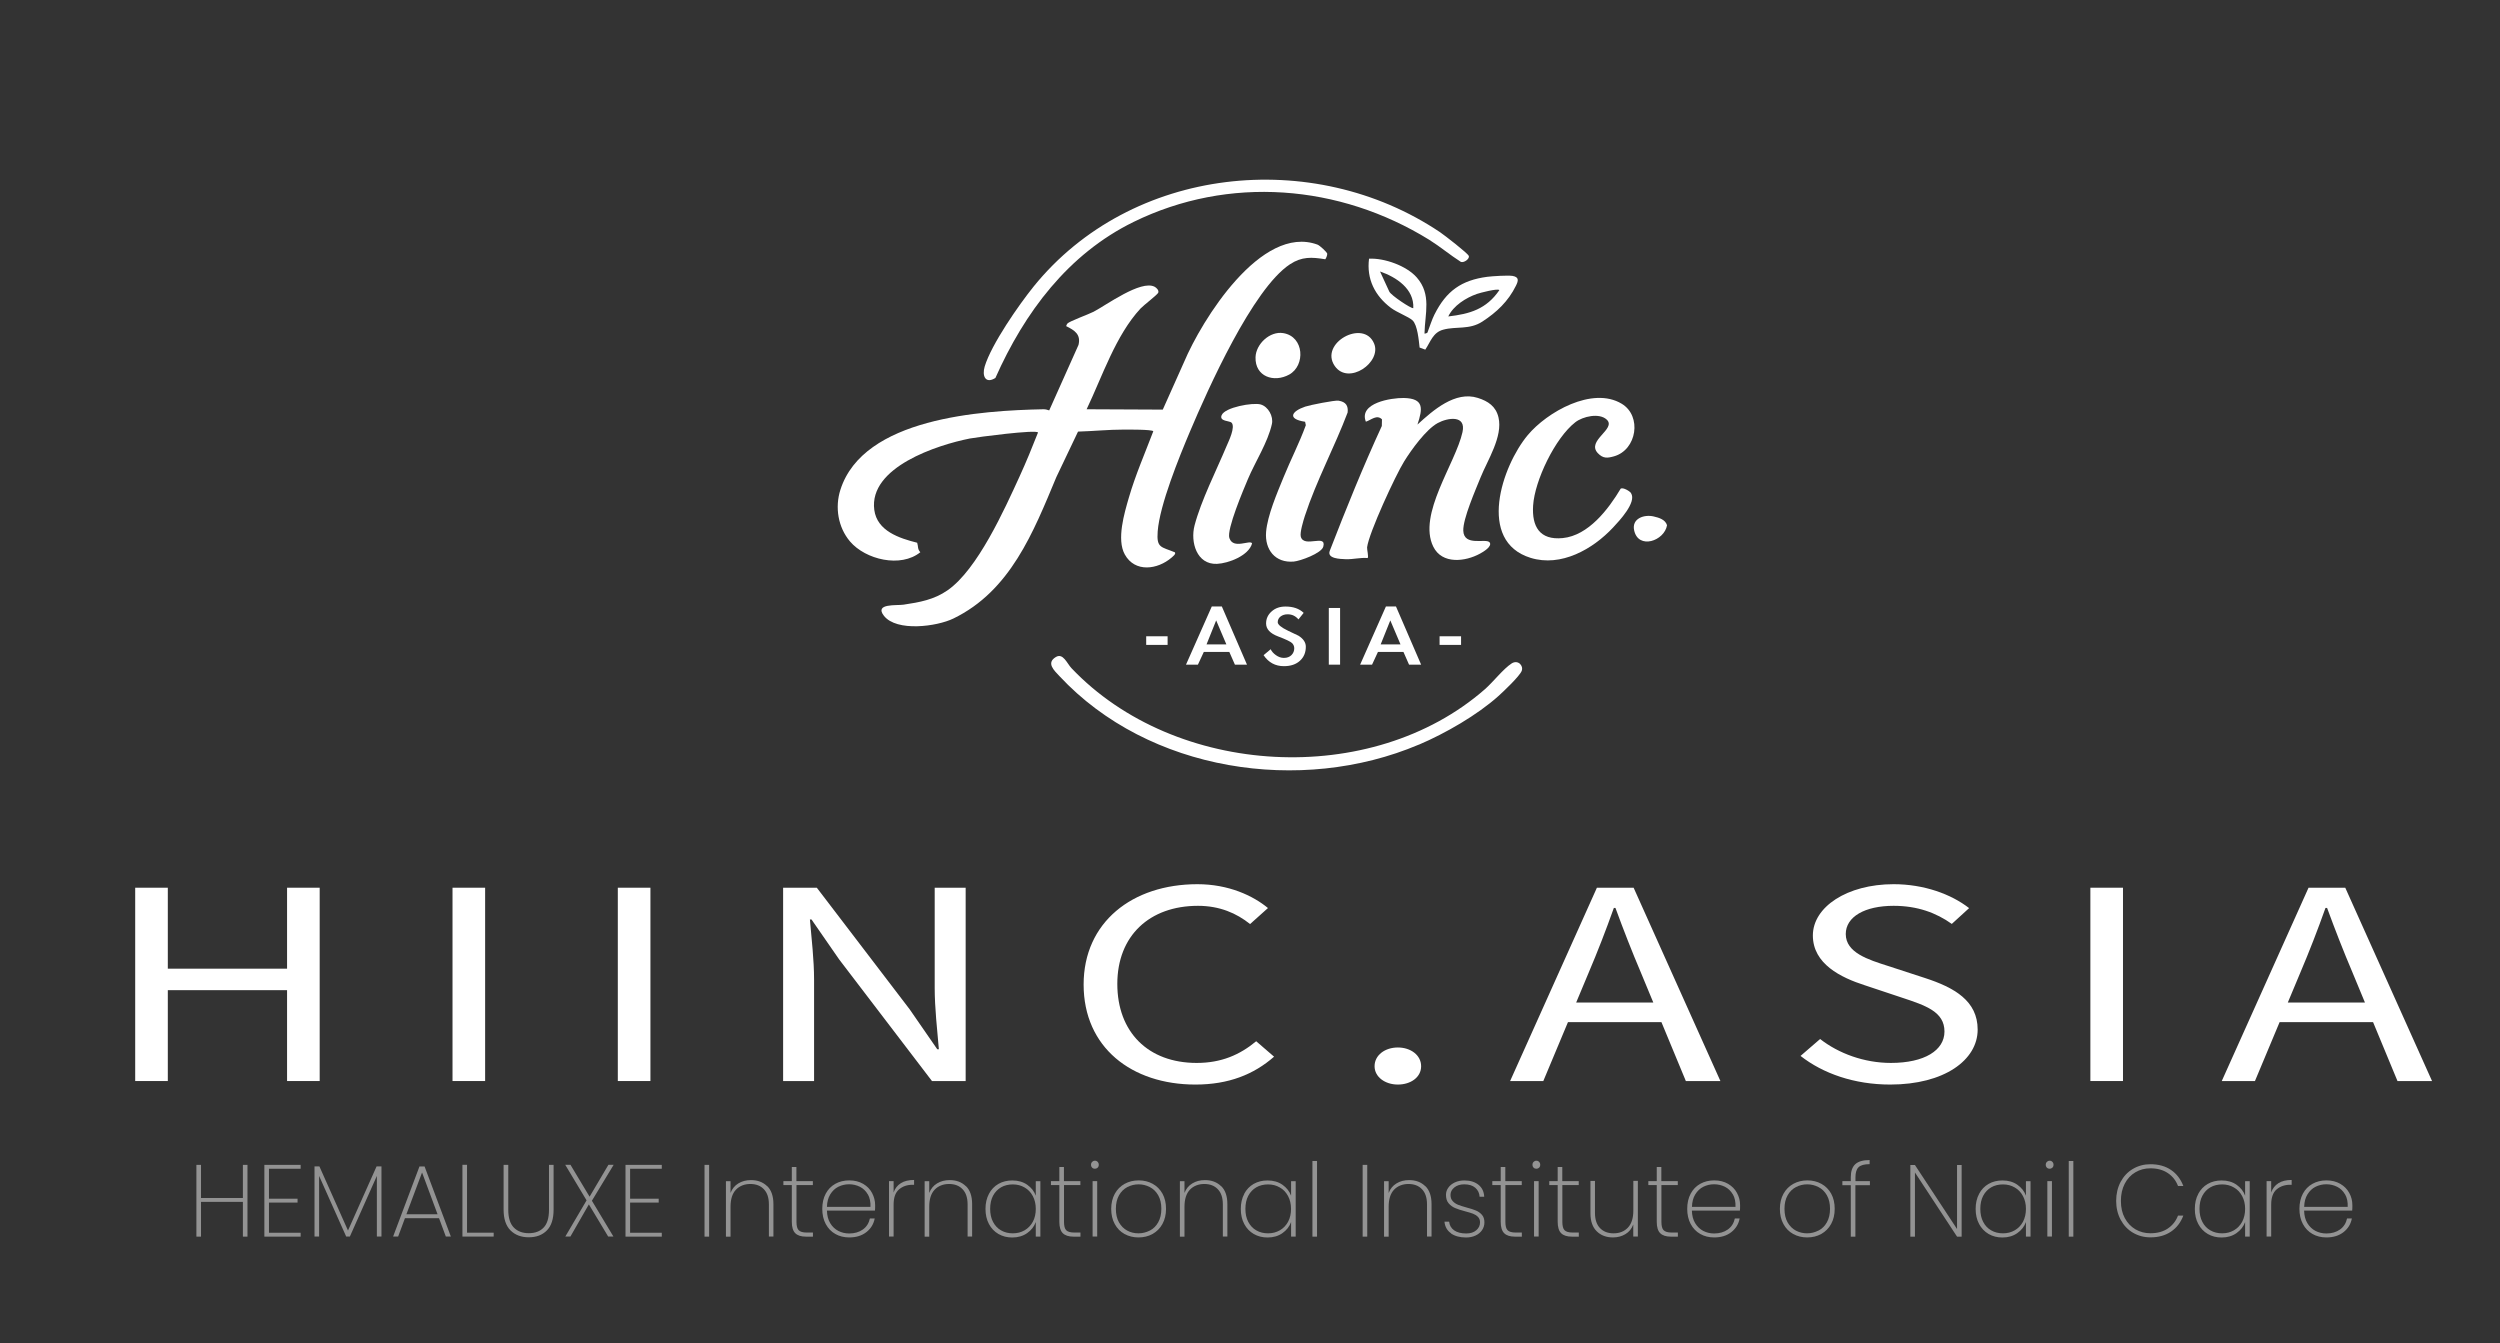 <svg xmlns="http://www.w3.org/2000/svg" id="_&#x5716;&#x5C64;_1" data-name="&#x5716;&#x5C64;_1" viewBox="0 0 348 187"><rect x="0" y="0" width="348" height="187" fill="#333333" stroke="none"/><defs><style>      .st0 {        fill: #939393;      }      .st1 {        fill: #fff;      }    </style></defs><g><path class="st1" d="M204.47,35.64c.08.43-.68.96-1.11.82-1.51-.96-2.89-2.13-4.41-3.08-12.52-7.74-27.92-8.97-41.15-2.49-9.12,4.47-15.17,12.57-19.24,21.72-1.38.87-1.89-.27-1.49-1.6.93-3.08,4.74-8.56,6.83-11.15,13.55-16.73,38.83-19.44,56.55-7.54.55.37,3.94,2.98,4.01,3.32Z"></path><path class="st1" d="M197.48,103.66c-16.39,6.95-37.59,3.76-49.99-9.53-.74-.79-1.9-1.84-.52-2.67,1.01-.62,1.56.9,2.18,1.55,14.43,15.2,41.79,16.73,57.56,2.92,1.15-1.01,2.54-2.82,3.71-3.58.87-.56,1.69.3,1.4,1.04s-2.54,2.87-3.23,3.49c-2.96,2.66-7.42,5.22-11.09,6.78Z"></path><g><path class="st1" d="M184.75,35.34c.02.16-.16.66-.28.75-1.87-.31-3.26-.39-4.91.7-5.19,3.42-11.43,17.4-13.92,23.29-1.5,3.55-4.21,10.2-4.49,13.89-.18,2.34.47,2.12,2.39,2.91.2.24-.3.59-.47.75-1.94,1.66-5.08,2.11-6.5-.45-1.16-2.09-.06-5.75.57-7.92.91-3.14,2.24-6.17,3.4-9.23-.19-.26-3.54-.23-4.13-.23-2.12,0-4.24.22-6.35.28l-3.02,6.34c-3.21,7.7-6.4,15.83-14.33,19.68-2.3,1.12-7.89,1.87-9.66-.37-1.4-1.78,1.79-1.41,2.73-1.56,2.22-.33,4.24-.69,6.12-2,4.17-2.89,7.92-11.25,10.04-15.88.91-1.99,1.75-4.04,2.55-6.08-.17-.45-8.58.65-9.48.83-4.5.89-14.1,3.98-13.31,9.94.39,2.94,3.49,3.95,5.97,4.57.17.52.02.88.44,1.32-2.72,2.21-7.63,1.04-9.79-1.5-1.67-1.97-2.12-4.76-1.33-7.21,3.2-9.99,19.54-11.01,28.26-11.19.28,0,.53.06.8.16l4.08-9.12c.35-1.46-.54-2.03-1.72-2.61.05-.13.08-.26.17-.36.24-.3,3.01-1.31,3.64-1.64,1.77-.92,6.57-4.46,8.49-3.49.27.14.64.5.52.83-.1.28-2.03,1.74-2.47,2.21-3.46,3.73-5.33,9.48-7.5,14.02l10.6.05,2.96-6.62c2.45-5.81,10.73-19.22,18.57-16.35.32.12,1.33,1.04,1.37,1.29Z"></path><path class="st1" d="M207.35,75.48c.43.59-.92,1.36-1.32,1.58-2.05,1.13-5.29,1.53-6.52-.97-2.2-4.48,3.11-11.59,4.07-15.94.54-2.43-2.07-2.01-3.45-1.26-1.63.89-3.66,3.71-4.66,5.32-1.2,1.92-4.93,9.98-5.17,11.98-.03.29.25,1.37.07,1.49-1.02-.09-2.02.2-3.04.16-.76-.03-2.66-.06-2.22-1.18,2.26-5.83,4.61-11.65,7.24-17.36l.02-.93c-.72-.71-1.5.09-2.24.33-1.03-2.61,3.53-3.33,5.28-3.3,2.84.06,2.64,1.46,1.9,3.7,2.17-1.98,5.25-4.72,8.41-3.71,1.43.45,2.51,1.18,2.87,2.71.63,2.67-1.52,5.94-2.49,8.35-.68,1.69-2.47,5.77-2.41,7.42.08,2.27,3.19,1,3.66,1.63Z"></path><path class="st1" d="M227.04,68.65c.81,1.26-1.63,3.85-2.5,4.78-2.82,3.02-7.25,5.54-11.49,4.22-7.48-2.32-4-12.75-.39-17.08,2.68-3.21,9-6.83,13.08-4.37,2.85,1.71,2.11,6.42-1.07,7.32-.92.26-1.52.33-2.25-.44-1.65-1.74,2.59-3.35,1.26-4.65-1.04-1.01-3.37-.46-4.4.35-2.8,2.18-5.64,8.09-5.87,11.58-.19,2.91.89,4.86,4.12,4.54,3.57-.35,6.36-4.01,8.07-6.88.32-.21,1.27.34,1.45.63Z"></path><path class="st1" d="M186.35,55.78c.98.16,1.35.69,1.24,1.64-1.81,4.79-4.37,9.54-5.95,14.39-.21.65-.72,2.33-.57,2.89.44,1.64,3.64-.45,3.13,1.4-.25.92-3.2,1.99-4.11,2.07-2.59.22-4.05-1.67-3.85-4.12.19-2.31,1.54-5.43,2.42-7.59.99-2.44,2.21-4.79,3.11-7.27l-.1-.48c-2.53-.38-1.9-1.46.02-2.11.65-.22,4.12-.91,4.66-.83Z"></path><path class="st1" d="M171.14,74.92c.55,1.6,2.9.16,3.15.72-.46,1.71-3.29,2.78-4.89,2.85-2.82.12-3.72-3.03-3.12-5.34.92-3.51,3.05-7.68,4.47-11.08.3-.7,1.24-2.62.69-3.23-.25-.28-1.75-.16-1.39-1.04.45-1.11,4.36-1.8,5.43-1.5s1.8,1.67,1.57,2.72c-.57,2.57-2.32,5.25-3.34,7.67-.6,1.43-2.99,7.03-2.58,8.22Z"></path><path class="st1" d="M199.69,43.76c1.63-3.26,3.75-4.76,7.35-5.23.72-.09,2.89-.23,3.53-.12.91.17.79.68.45,1.36-1.07,2.18-2.69,3.7-4.67,4.99-1.8,1.18-3.65.64-5.45,1.13-1.44.39-1.75,1.66-2.5,2.78l-.79-.29c-.11-.93-.28-3.15-1-3.8-.56-.5-2.13-1.08-2.99-1.72-2.25-1.7-3.41-4.03-3.05-6.85,2.15-.11,5.23.99,6.65,2.62,2.07,2.37,1.13,4.99,1.07,7.79.03.07.4-.08.41-.12.31-.81.61-1.79.99-2.55ZM208.71,40.39c-.18-.29-2.72.38-3.14.53-1.52.54-3.25,1.62-3.97,3.13,3.02-.35,5.3-1.02,7.11-3.66ZM196.73,42.89c.14-2.67-2.36-4.32-4.63-5.1l1.29,2.8c.26.54,3.06,2.4,3.33,2.3Z"></path><path class="st1" d="M178.63,46.37c2.93.48,3.1,4.52.83,5.77-2.13,1.17-4.77.29-4.69-2.41.05-1.85,2.01-3.67,3.86-3.36Z"></path><path class="st1" d="M191.27,47.81c1.11,2.62-3.57,5.88-5.47,3.14-2.2-3.18,4.01-6.6,5.47-3.14Z"></path><path class="st1" d="M230.19,71.89c.74.17,1.62.43,1.86,1.22-.35,2.18-4,3.45-4.58.7-.35-1.64,1.4-2.23,2.72-1.92Z"></path></g><g><path class="st1" d="M162.53,88.57v1.2h-2.98v-1.2h2.98Z"></path><path class="st1" d="M167.57,90.75l-.82,1.77h-1.66l3.59-8.1h1.4l3.5,8.1h-1.68l-.78-1.77h-3.56ZM169.29,86.36l-1.34,3.34h2.76l-1.42-3.34Z"></path><path class="st1" d="M180.75,86.23c-.4-.48-.9-.72-1.51-.72-.39,0-.71.1-.98.3-.26.2-.4.47-.4.8s.48.73,1.44,1.19c.96.46,1.44.69,1.45.69.68.43,1.02.94,1.02,1.53,0,.81-.27,1.46-.82,1.96s-1.29.75-2.23.75c-1.2,0-2.14-.51-2.83-1.53l.99-.83c.13.3.38.58.73.83s.72.38,1.1.38c.45,0,.8-.13,1.06-.39s.39-.58.39-.95c0-.27-.1-.5-.29-.71-.19-.2-.85-.52-1.96-.94-1.11-.42-1.67-1.02-1.67-1.8,0-.67.26-1.23.77-1.68.51-.46,1.15-.68,1.93-.68,1.07,0,1.91.29,2.53.88l-.73.92Z"></path><path class="st1" d="M186.54,92.52h-1.57v-7.89h1.57v7.89Z"></path><path class="st1" d="M191.81,90.75l-.82,1.77h-1.66l3.59-8.1h1.4l3.5,8.1h-1.68l-.78-1.77h-3.56ZM193.53,86.36l-1.34,3.34h2.76l-1.42-3.34Z"></path><path class="st1" d="M203.38,88.57v1.2h-2.99v-1.2h2.99Z"></path></g></g><g><path class="st0" d="M34.45,162.15v9.99h-.64v-4.84h-5.83v4.84h-.64v-9.99h.64v4.61h5.83v-4.61h.64Z"></path><path class="st0" d="M37.44,162.69v4.17h3.98v.54h-3.98v4.2h4.41v.54h-5.05v-9.99h5.05v.54h-4.41Z"></path><path class="st0" d="M53.1,162.36v9.77h-.64v-8.44l-3.76,8.44h-.51l-3.77-8.44v8.44h-.64v-9.77h.68l3.98,8.93,3.98-8.93h.67Z"></path><path class="st0" d="M61.11,169.57h-4.74l-.95,2.56h-.7l3.67-9.76h.71l3.66,9.76h-.7l-.95-2.56ZM60.91,169.03l-2.16-5.82-2.18,5.82h4.34Z"></path><path class="st0" d="M65.01,171.59h3.71v.54h-4.35v-9.99h.64v9.44Z"></path><path class="st0" d="M70.75,162.15v6.24c0,1.13.26,1.96.77,2.48.51.53,1.21.79,2.09.79s1.56-.26,2.06-.78c.5-.52.75-1.35.75-2.49v-6.24h.64v6.23c0,1.3-.31,2.27-.94,2.9-.63.64-1.47.95-2.52.95s-1.9-.32-2.54-.96c-.64-.64-.96-1.61-.96-2.89v-6.23h.64Z"></path><path class="st0" d="M82.39,167.14l3,4.99h-.73l-2.69-4.48-2.57,4.48h-.71l2.96-5.04-2.97-4.95h.73l2.66,4.44,2.62-4.44h.73l-3.02,4.99Z"></path><path class="st0" d="M87.71,162.69v4.17h3.98v.54h-3.98v4.2h4.41v.54h-5.05v-9.99h5.05v.54h-4.41Z"></path><path class="st0" d="M98.71,162.15v9.99h-.64v-9.99h.64Z"></path><path class="st0" d="M106.79,165.1c.58.56.87,1.4.87,2.51v4.52h-.63v-4.48c0-.92-.23-1.62-.7-2.11-.46-.49-1.1-.73-1.89-.73s-1.5.27-2,.8c-.5.53-.75,1.32-.75,2.36v4.17h-.64v-7.72h.64v1.64c.22-.58.58-1.02,1.09-1.33s1.09-.46,1.76-.46c.92,0,1.67.28,2.25.85Z"></path><path class="st0" d="M110.87,164.97v5.11c0,.57.1.96.31,1.17.21.21.58.32,1.11.32h.87v.57h-.97c-.67,0-1.17-.16-1.49-.48-.32-.32-.48-.85-.48-1.59v-5.11h-1.17v-.55h1.17v-1.96h.64v1.96h2.29v.55h-2.29Z"></path><path class="st0" d="M121.78,168.52h-6.67c.02.69.17,1.28.46,1.75.28.47.66.83,1.12,1.07.46.24.97.36,1.52.36.76,0,1.39-.19,1.91-.56.51-.37.83-.88.97-1.53h.67c-.15.79-.54,1.42-1.17,1.91-.63.49-1.42.73-2.38.73-.72,0-1.37-.16-1.93-.48-.57-.32-1.01-.78-1.34-1.39-.32-.6-.48-1.31-.48-2.11s.16-1.51.48-2.11c.32-.6.76-1.05,1.33-1.37s1.22-.48,1.95-.48,1.38.16,1.93.48.96.74,1.24,1.27c.28.53.43,1.09.43,1.7,0,.34,0,.6-.03.77ZM120.8,166.26c-.27-.47-.64-.83-1.1-1.06-.46-.23-.97-.35-1.51-.35s-1.04.12-1.5.35-.83.59-1.12,1.06c-.29.47-.44,1.05-.46,1.74h6.06c.03-.68-.09-1.26-.36-1.74Z"></path><path class="st0" d="M125.39,164.7c.48-.3,1.1-.45,1.85-.45v.67h-.21c-.76,0-1.39.22-1.89.65-.5.43-.75,1.14-.75,2.11v4.45h-.64v-7.72h.64v1.59c.19-.57.53-1,1.01-1.3Z"></path><path class="st0" d="M134.45,165.1c.58.56.87,1.4.87,2.51v4.52h-.63v-4.48c0-.92-.23-1.62-.7-2.11-.46-.49-1.1-.73-1.89-.73s-1.5.27-2,.8c-.5.53-.75,1.32-.75,2.36v4.17h-.64v-7.72h.64v1.64c.22-.58.58-1.02,1.09-1.33s1.09-.46,1.76-.46c.92,0,1.67.28,2.25.85Z"></path><path class="st0" d="M137.66,166.18c.32-.6.76-1.06,1.32-1.38.56-.32,1.21-.48,1.93-.48.82,0,1.51.2,2.08.6.57.4.97.91,1.19,1.52v-2.02h.64v7.72h-.64v-2.03c-.23.63-.63,1.14-1.2,1.54-.57.4-1.26.61-2.07.61-.72,0-1.36-.16-1.93-.49-.56-.33-1.01-.79-1.32-1.39-.32-.6-.48-1.3-.48-2.1s.16-1.49.48-2.09ZM143.76,166.48c-.28-.52-.66-.92-1.15-1.19-.48-.28-1.02-.42-1.62-.42s-1.18.13-1.65.41-.84.66-1.11,1.17c-.27.51-.4,1.12-.4,1.82s.13,1.31.4,1.82c.27.51.64.91,1.12,1.18.48.28,1.03.41,1.64.41s1.14-.14,1.63-.42c.49-.28.87-.68,1.15-1.19s.41-1.12.41-1.8-.14-1.27-.42-1.79Z"></path><path class="st0" d="M148.11,164.97v5.11c0,.57.1.96.31,1.17.21.21.58.32,1.11.32h.87v.57h-.97c-.67,0-1.17-.16-1.49-.48-.32-.32-.48-.85-.48-1.59v-5.11h-1.17v-.55h1.17v-1.96h.64v1.96h2.29v.55h-2.29Z"></path><path class="st0" d="M152.03,162.54c-.1-.1-.16-.23-.16-.41,0-.16.05-.29.16-.4.1-.1.23-.16.38-.16s.28.05.38.16c.1.1.16.24.16.4,0,.17-.05.31-.16.41s-.23.15-.38.15-.28-.05-.38-.15ZM152.73,164.41v7.72h-.64v-7.72h.64Z"></path><path class="st0" d="M156.53,171.77c-.58-.32-1.03-.78-1.36-1.39-.33-.6-.49-1.31-.49-2.11s.17-1.5.5-2.1c.33-.6.79-1.06,1.37-1.38s1.23-.48,1.96-.48,1.37.16,1.95.48c.58.32,1.03.78,1.36,1.37.33.6.49,1.3.49,2.11s-.17,1.51-.5,2.11c-.33.6-.79,1.06-1.37,1.39-.58.32-1.24.48-1.96.48s-1.37-.16-1.95-.48ZM160.05,171.3c.49-.25.88-.63,1.17-1.15.29-.51.44-1.14.44-1.89s-.15-1.37-.44-1.88c-.29-.51-.68-.89-1.17-1.14-.48-.25-1.01-.38-1.56-.38s-1.08.13-1.56.38c-.48.25-.87.63-1.16,1.14-.29.51-.44,1.14-.44,1.88s.14,1.38.43,1.89c.29.51.67.89,1.15,1.15s1,.38,1.56.38,1.08-.13,1.57-.38Z"></path><path class="st0" d="M169.98,165.1c.58.56.87,1.4.87,2.51v4.52h-.63v-4.48c0-.92-.23-1.62-.7-2.11-.46-.49-1.1-.73-1.89-.73s-1.5.27-2,.8c-.5.53-.75,1.32-.75,2.36v4.17h-.64v-7.72h.64v1.64c.22-.58.58-1.02,1.09-1.33s1.09-.46,1.76-.46c.92,0,1.67.28,2.25.85Z"></path><path class="st0" d="M173.19,166.18c.32-.6.76-1.06,1.32-1.38.56-.32,1.21-.48,1.93-.48.82,0,1.51.2,2.08.6.57.4.97.91,1.2,1.52v-2.02h.64v7.72h-.64v-2.03c-.23.63-.63,1.14-1.2,1.54-.57.4-1.26.61-2.07.61-.72,0-1.36-.16-1.93-.49-.56-.33-1.01-.79-1.32-1.39-.32-.6-.48-1.3-.48-2.1s.16-1.49.48-2.09ZM179.29,166.48c-.28-.52-.66-.92-1.15-1.19-.48-.28-1.02-.42-1.62-.42s-1.18.13-1.65.41-.84.66-1.11,1.17c-.27.51-.4,1.12-.4,1.82s.13,1.31.4,1.82c.27.51.64.91,1.12,1.18.48.28,1.03.41,1.64.41s1.14-.14,1.63-.42c.49-.28.87-.68,1.15-1.19.28-.52.41-1.12.41-1.8s-.14-1.27-.42-1.79Z"></path><path class="st0" d="M183.33,161.61v10.53h-.64v-10.53h.64Z"></path><path class="st0" d="M190.32,162.15v9.99h-.64v-9.99h.64Z"></path><path class="st0" d="M198.4,165.1c.58.56.87,1.4.87,2.51v4.52h-.63v-4.48c0-.92-.23-1.62-.7-2.11-.46-.49-1.1-.73-1.89-.73s-1.5.27-2,.8c-.5.53-.75,1.32-.75,2.36v4.17h-.64v-7.72h.64v1.64c.22-.58.58-1.02,1.09-1.33.51-.31,1.09-.46,1.76-.46.92,0,1.67.28,2.25.85Z"></path><path class="st0" d="M201.99,171.68c-.55-.38-.85-.92-.92-1.62h.65c.05.5.28.9.69,1.2.41.29.97.44,1.69.44.59,0,1.05-.15,1.4-.45.35-.3.52-.67.52-1.1,0-.3-.09-.55-.28-.75s-.42-.34-.69-.45c-.27-.1-.65-.22-1.12-.34-.57-.15-1.03-.3-1.38-.45s-.65-.37-.9-.66c-.25-.29-.37-.69-.37-1.18,0-.36.11-.7.33-1,.22-.31.52-.55.91-.73.39-.18.83-.27,1.32-.27.81,0,1.46.2,1.96.6s.77.96.8,1.67h-.64c-.03-.51-.23-.93-.6-1.25s-.88-.48-1.54-.48c-.55,0-1.01.14-1.37.43-.36.29-.54.63-.54,1.04,0,.36.1.65.31.87.2.22.46.39.75.51.3.12.69.24,1.19.38.54.14.97.28,1.3.42.33.14.6.34.83.6s.34.61.34,1.05c0,.4-.11.76-.33,1.08-.22.32-.52.57-.91.75-.39.18-.83.27-1.31.27-.86,0-1.57-.19-2.11-.57Z"></path><path class="st0" d="M209.55,164.97v5.11c0,.57.1.96.31,1.17.21.21.58.32,1.11.32h.87v.57h-.97c-.67,0-1.17-.16-1.49-.48-.32-.32-.48-.85-.48-1.59v-5.11h-1.17v-.55h1.17v-1.96h.64v1.96h2.29v.55h-2.29Z"></path><path class="st0" d="M213.48,162.54c-.1-.1-.16-.23-.16-.41,0-.16.05-.29.16-.4.1-.1.23-.16.38-.16s.28.05.38.16c.1.1.16.24.16.4,0,.17-.05.31-.16.41s-.23.15-.38.15-.28-.05-.38-.15ZM214.18,164.41v7.72h-.64v-7.72h.64Z"></path><path class="st0" d="M217.48,164.97v5.11c0,.57.1.96.31,1.17.21.21.58.32,1.11.32h.87v.57h-.97c-.67,0-1.17-.16-1.49-.48-.32-.32-.48-.85-.48-1.59v-5.11h-1.17v-.55h1.17v-1.96h.64v1.96h2.29v.55h-2.29Z"></path><path class="st0" d="M227.99,164.41v7.72h-.64v-1.68c-.22.59-.58,1.04-1.09,1.34-.51.31-1.09.46-1.74.46-.92,0-1.67-.28-2.25-.85-.58-.56-.88-1.4-.88-2.51v-4.5h.63v4.45c0,.92.23,1.62.7,2.11s1.1.73,1.89.73c.83,0,1.5-.27,2-.8.5-.53.75-1.32.75-2.36v-4.14h.64Z"></path><path class="st0" d="M231.27,164.97v5.11c0,.57.1.96.31,1.17.21.21.58.32,1.11.32h.87v.57h-.97c-.67,0-1.17-.16-1.49-.48s-.48-.85-.48-1.59v-5.11h-1.17v-.55h1.17v-1.96h.64v1.96h2.29v.55h-2.29Z"></path><path class="st0" d="M242.18,168.52h-6.67c.02.69.17,1.28.46,1.75s.66.83,1.12,1.07c.46.24.97.36,1.52.36.76,0,1.39-.19,1.91-.56.51-.37.83-.88.97-1.53h.67c-.15.79-.54,1.42-1.17,1.91-.63.49-1.42.73-2.38.73-.72,0-1.37-.16-1.93-.48-.57-.32-1.01-.78-1.34-1.39-.32-.6-.48-1.31-.48-2.11s.16-1.51.48-2.11c.32-.6.76-1.05,1.33-1.37.57-.32,1.22-.48,1.95-.48s1.38.16,1.93.48c.54.32.96.74,1.24,1.27.29.53.43,1.09.43,1.7,0,.34,0,.6-.03.77ZM241.21,166.26c-.27-.47-.64-.83-1.1-1.06-.46-.23-.97-.35-1.51-.35s-1.04.12-1.5.35-.83.59-1.12,1.06c-.29.47-.44,1.05-.46,1.74h6.06c.03-.68-.09-1.26-.36-1.74Z"></path><path class="st0" d="M249.61,171.77c-.58-.32-1.03-.78-1.36-1.39-.33-.6-.49-1.31-.49-2.11s.17-1.5.5-2.1c.33-.6.79-1.06,1.37-1.38s1.24-.48,1.96-.48,1.37.16,1.95.48c.58.32,1.03.78,1.36,1.37.33.6.49,1.3.49,2.11s-.17,1.51-.5,2.11c-.33.6-.79,1.06-1.37,1.39-.58.32-1.24.48-1.96.48s-1.37-.16-1.95-.48ZM253.13,171.3c.49-.25.88-.63,1.17-1.15.29-.51.44-1.14.44-1.89s-.15-1.37-.44-1.88c-.29-.51-.68-.89-1.17-1.14-.48-.25-1.01-.38-1.57-.38s-1.08.13-1.56.38c-.48.25-.87.63-1.16,1.14-.29.51-.44,1.14-.44,1.88s.14,1.38.43,1.89c.29.51.67.89,1.15,1.15.48.25,1,.38,1.56.38s1.08-.13,1.57-.38Z"></path><path class="st0" d="M260.28,164.98h-2.01v7.16h-.64v-7.16h-1.17v-.57h1.17v-.54c0-.81.2-1.41.61-1.8.41-.39,1.08-.59,2.01-.59v.57c-.74,0-1.25.14-1.54.43-.29.28-.43.75-.43,1.39v.54h2.01v.57Z"></path><path class="st0" d="M273.06,172.14h-.64l-5.86-8.93v8.93h-.64v-9.97h.64l5.86,8.91v-8.91h.64v9.97Z"></path><path class="st0" d="M275.49,166.18c.32-.6.76-1.06,1.32-1.38.56-.32,1.21-.48,1.93-.48.82,0,1.51.2,2.08.6.57.4.97.91,1.19,1.52v-2.02h.64v7.72h-.64v-2.03c-.23.63-.63,1.14-1.2,1.54-.57.4-1.26.61-2.07.61-.72,0-1.36-.16-1.93-.49-.56-.33-1-.79-1.32-1.39-.32-.6-.48-1.3-.48-2.1s.16-1.49.48-2.09ZM281.59,166.48c-.28-.52-.66-.92-1.15-1.19-.48-.28-1.02-.42-1.62-.42s-1.18.13-1.65.41c-.47.27-.84.66-1.11,1.17-.27.51-.4,1.12-.4,1.82s.13,1.31.4,1.82c.26.51.64.91,1.12,1.18.48.28,1.03.41,1.64.41s1.14-.14,1.63-.42c.49-.28.87-.68,1.15-1.19.27-.52.41-1.12.41-1.8s-.14-1.27-.42-1.79Z"></path><path class="st0" d="M284.93,162.54c-.1-.1-.16-.23-.16-.41,0-.16.05-.29.16-.4.1-.1.23-.16.38-.16s.28.05.38.16c.1.1.16.24.16.4,0,.17-.05.31-.16.41s-.23.15-.38.15-.28-.05-.38-.15ZM285.63,164.41v7.72h-.64v-7.72h.64Z"></path><path class="st0" d="M288.61,161.61v10.53h-.64v-10.53h.64Z"></path><path class="st0" d="M295.19,164.52c.41-.77.98-1.38,1.71-1.81s1.54-.65,2.44-.65c1.14,0,2.1.27,2.87.8.78.53,1.35,1.28,1.71,2.23h-.74c-.29-.76-.76-1.36-1.42-1.8-.66-.44-1.47-.66-2.42-.66-.77,0-1.46.18-2.09.55-.63.37-1.12.89-1.48,1.58s-.54,1.49-.54,2.41.18,1.71.54,2.38.85,1.2,1.48,1.57c.63.37,1.32.55,2.09.55.96,0,1.77-.22,2.42-.66s1.13-1.04,1.42-1.8h.74c-.36.96-.93,1.7-1.71,2.23-.78.53-1.74.8-2.87.8-.9,0-1.71-.22-2.44-.65s-1.29-1.03-1.71-1.81c-.41-.77-.62-1.65-.62-2.62s.21-1.87.62-2.64Z"></path><path class="st0" d="M306,166.18c.32-.6.76-1.06,1.32-1.38.56-.32,1.21-.48,1.93-.48.82,0,1.51.2,2.08.6.57.4.97.91,1.19,1.52v-2.02h.64v7.72h-.64v-2.03c-.23.63-.63,1.14-1.2,1.54-.57.4-1.26.61-2.07.61-.72,0-1.36-.16-1.93-.49-.56-.33-1-.79-1.32-1.39-.32-.6-.48-1.3-.48-2.1s.16-1.49.48-2.09ZM312.1,166.48c-.28-.52-.66-.92-1.15-1.19-.48-.28-1.02-.42-1.62-.42s-1.18.13-1.65.41c-.47.27-.84.66-1.11,1.17-.27.51-.4,1.12-.4,1.82s.13,1.31.4,1.82c.26.51.64.91,1.12,1.18.48.28,1.03.41,1.64.41s1.14-.14,1.63-.42c.49-.28.87-.68,1.15-1.19.27-.52.41-1.12.41-1.8s-.14-1.27-.42-1.79Z"></path><path class="st0" d="M317.15,164.7c.48-.3,1.1-.45,1.85-.45v.67h-.21c-.76,0-1.39.22-1.89.65-.5.43-.75,1.14-.75,2.11v4.45h-.64v-7.72h.64v1.59c.19-.57.53-1,1.01-1.3Z"></path><path class="st0" d="M327.4,168.52h-6.67c.02.69.17,1.28.46,1.75.29.47.66.83,1.12,1.07.46.24.97.36,1.52.36.76,0,1.39-.19,1.91-.56.51-.37.83-.88.97-1.53h.67c-.15.79-.54,1.42-1.17,1.91-.63.49-1.42.73-2.38.73-.72,0-1.37-.16-1.93-.48-.57-.32-1.01-.78-1.34-1.39-.32-.6-.48-1.31-.48-2.11s.16-1.51.48-2.11c.32-.6.76-1.05,1.33-1.37.57-.32,1.22-.48,1.95-.48s1.38.16,1.93.48c.55.32.96.74,1.25,1.27s.43,1.09.43,1.7c0,.34,0,.6-.03.77ZM326.43,166.26c-.27-.47-.64-.83-1.1-1.06s-.97-.35-1.51-.35-1.04.12-1.5.35-.83.59-1.12,1.06c-.29.47-.44,1.05-.46,1.74h6.06c.03-.68-.09-1.26-.36-1.74Z"></path></g><g><path class="st1" d="M18.82,123.57h4.54v11.27h16.6v-11.27h4.54v26.91h-4.54v-12.65h-16.6v12.65h-4.54v-26.91Z"></path><path class="st1" d="M62.99,123.57h4.54v26.91h-4.54v-26.91Z"></path><path class="st1" d="M86,123.57h4.54v26.91h-4.54v-26.91Z"></path><path class="st1" d="M109.01,123.57h4.69l12.92,16.92,3.85,5.57h.22c-.23-2.71-.58-5.75-.58-8.56v-13.93h4.31v26.91h-4.69l-12.92-16.93-3.85-5.56h-.22c.23,2.72.58,5.59.58,8.41v14.08h-4.31v-26.91Z"></path><path class="st1" d="M150.84,137.05c0-8.68,6.78-13.97,15.84-13.97,4.33,0,7.73,1.59,9.82,3.32l-2.49,2.23c-1.88-1.51-4.24-2.54-7.25-2.54-6.75,0-11.23,4.17-11.23,10.87s4.28,11,11.05,11c3.41,0,6-1.12,8.28-3.02l2.49,2.15c-2.82,2.47-6.32,3.88-10.95,3.88-8.89,0-15.56-5.18-15.56-13.92Z"></path><path class="st1" d="M191.34,148.42c0-1.55,1.46-2.61,3.24-2.61s3.24,1.06,3.24,2.61-1.46,2.55-3.24,2.55-3.24-1.06-3.24-2.55Z"></path><path class="st1" d="M222.27,123.57h5.13l12.08,26.91h-4.81l-6.23-15.03c-1.28-3.01-2.43-5.96-3.57-9.07h-.22c-1.11,3.12-2.25,6.06-3.53,9.07l-6.29,15.03h-4.62l12.08-26.91ZM216.54,139.55h16.44v2.73h-16.44v-2.73Z"></path><path class="st1" d="M250.64,146.98l2.72-2.35c2.57,2.01,6.14,3.33,9.85,3.33,4.69,0,7.46-1.76,7.46-4.37,0-2.75-2.59-3.62-5.96-4.73l-5.13-1.71c-3.33-1.07-7.23-2.97-7.23-6.93s4.75-7.14,11.24-7.14c4.23,0,8,1.38,10.51,3.33l-2.41,2.2c-2.19-1.56-4.8-2.52-8.1-2.52-4,0-6.66,1.52-6.66,3.93,0,2.59,3.11,3.56,5.91,4.45l5.09,1.66c4.13,1.34,7.36,3.19,7.36,7.19,0,4.25-4.66,7.65-12.17,7.65-5.01,0-9.37-1.54-12.49-3.99Z"></path><path class="st1" d="M290.98,123.57h4.54v26.91h-4.54v-26.91Z"></path><path class="st1" d="M321.33,123.57h5.13l12.08,26.91h-4.81l-6.23-15.03c-1.28-3.01-2.43-5.96-3.57-9.07h-.22c-1.11,3.12-2.25,6.06-3.53,9.07l-6.29,15.03h-4.62l12.08-26.91ZM315.6,139.55h16.44v2.73h-16.44v-2.73Z"></path></g></svg>
